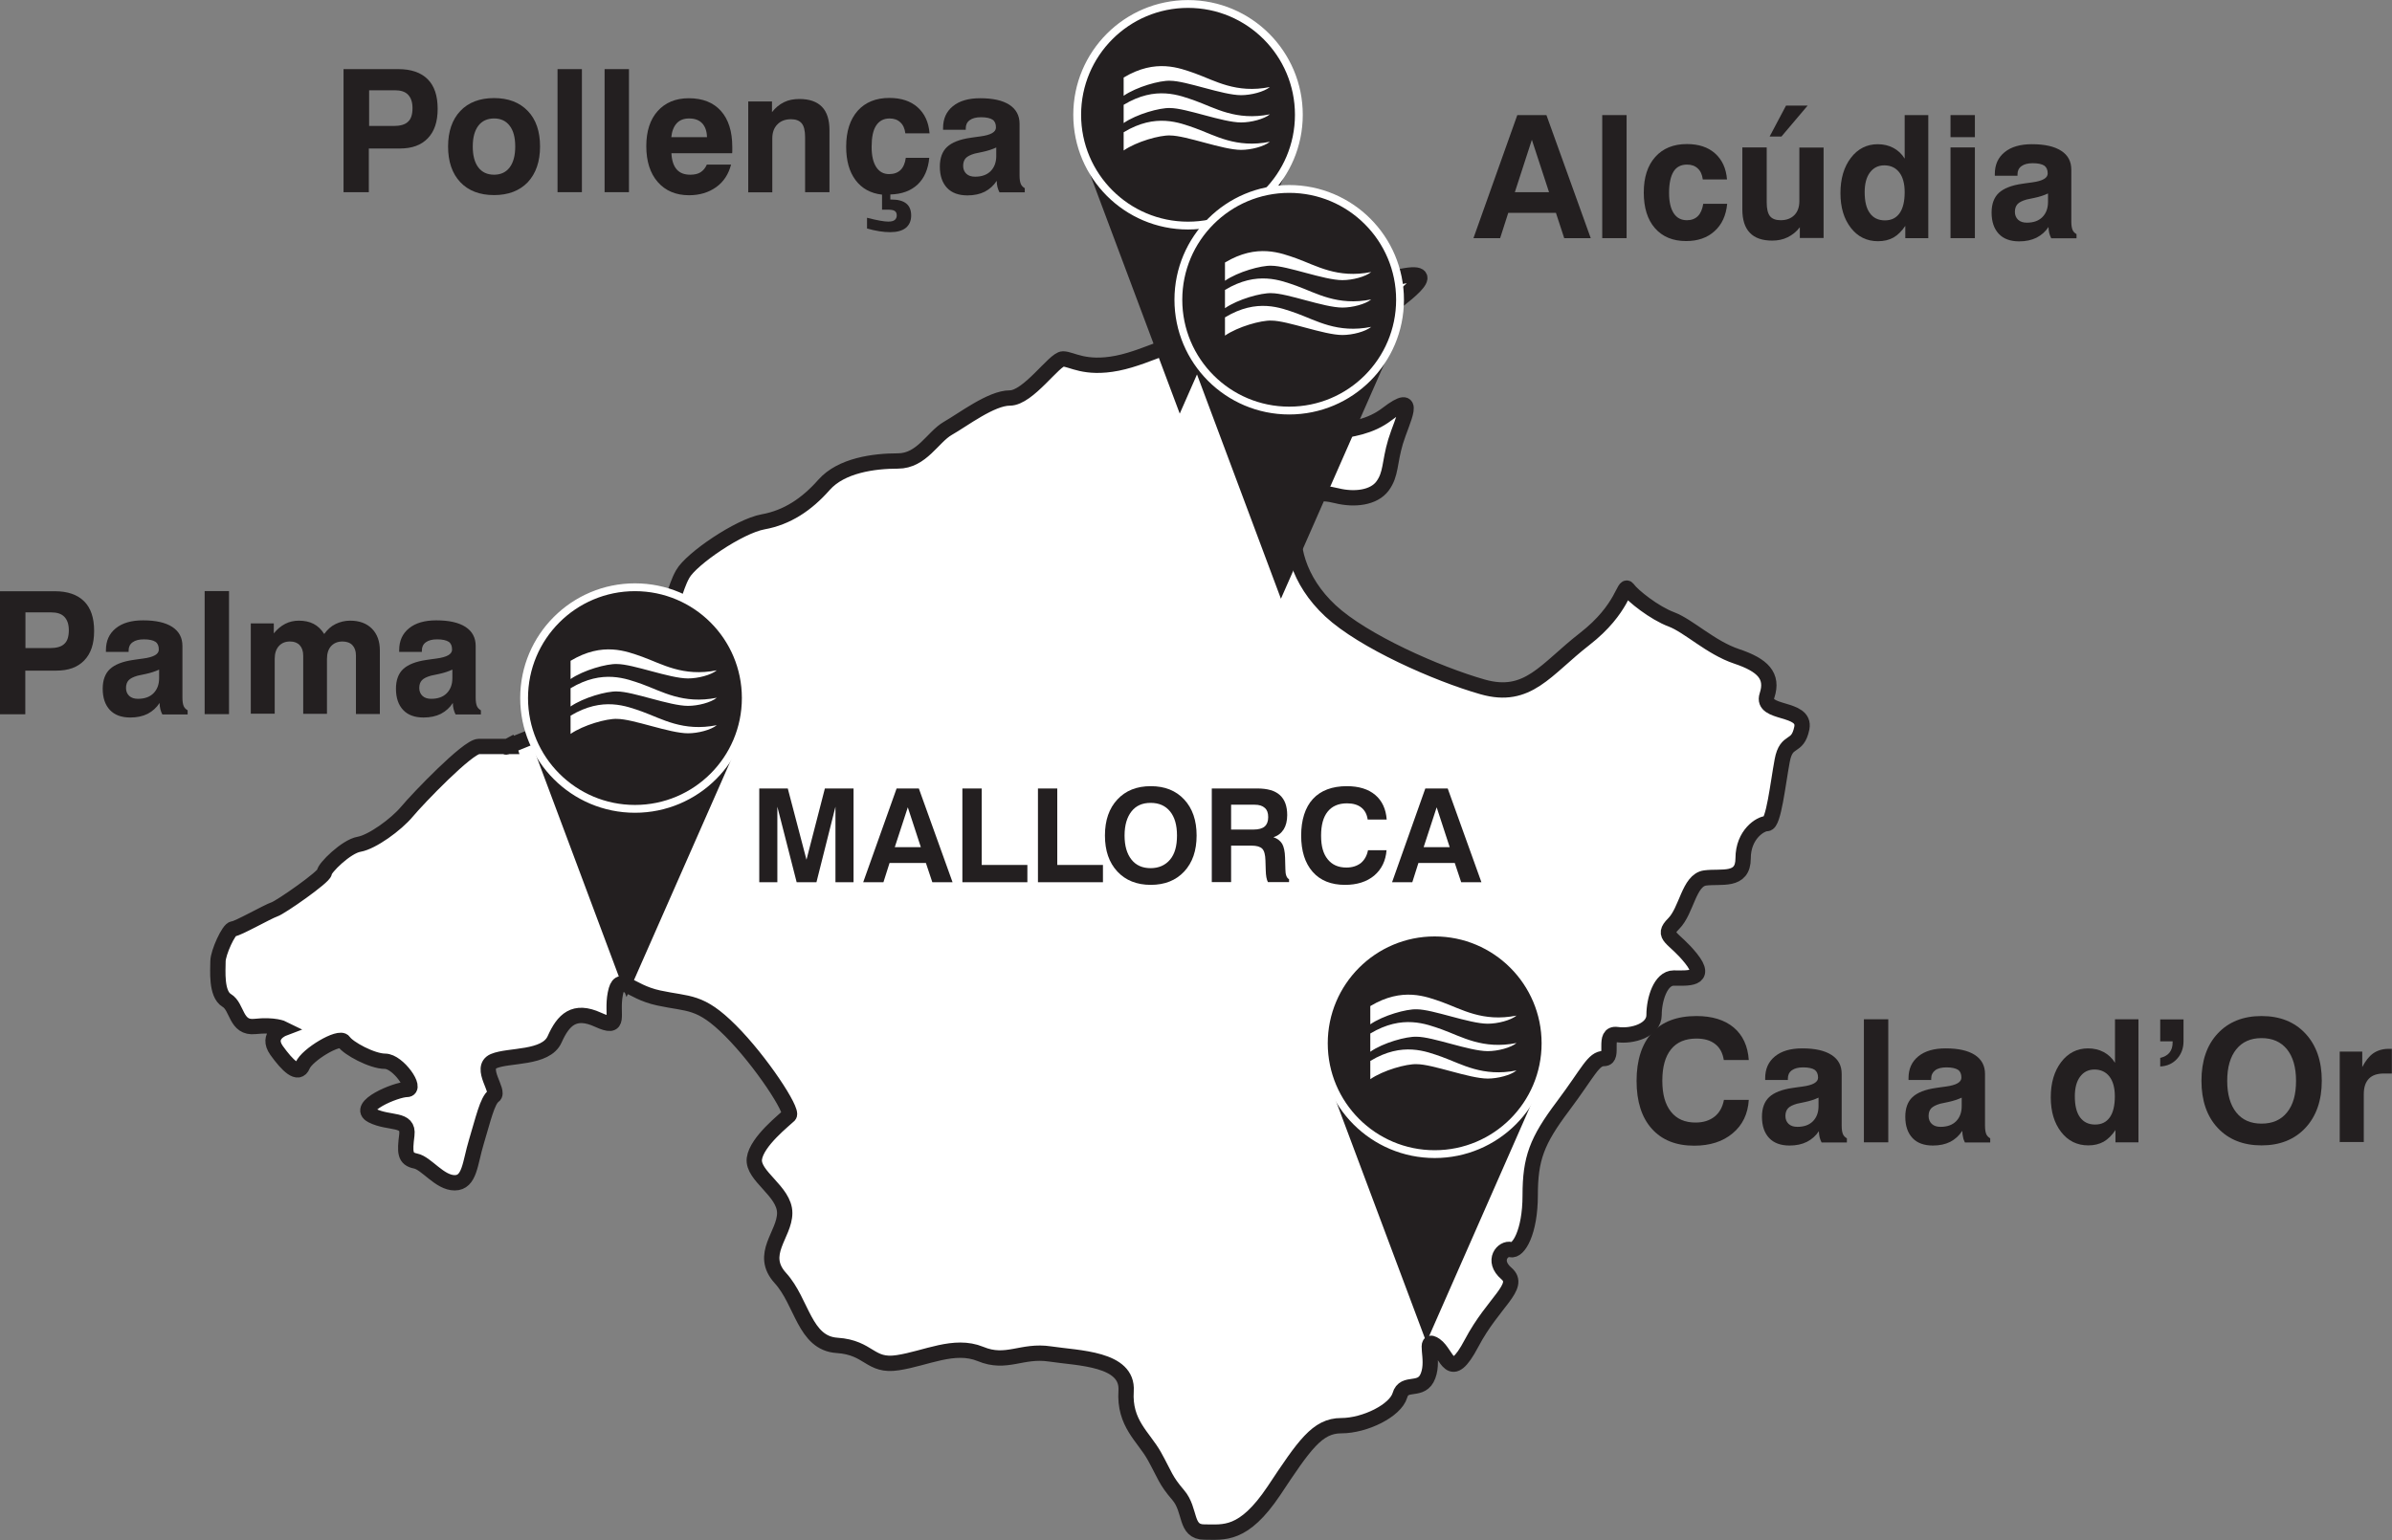 <?xml version="1.0" encoding="UTF-8"?> <svg xmlns="http://www.w3.org/2000/svg" id="Layer_2" data-name="Layer 2" viewBox="0 0 156.04 100.52"><rect x="0" y="0" width="156.04" height="100.52" fill="#808080" stroke="none"/><defs><style> .cls-1 { fill: #231f20; } .cls-2 { stroke: #fff; stroke-miterlimit: 10; stroke-width: .51px; } .cls-2, .cls-3 { fill: none; } .cls-4 { fill: #fff; } .cls-3 { stroke: #231f20; } </style></defs><g id="Layer_1-2" data-name="Layer 1"><g><path class="cls-4" d="M33.21,48.71h-1.98c-.71,0-3.97,3.4-4.68,4.25-.71.85-2.27,1.98-3.12,2.13-.85.14-2.27,1.56-2.27,1.84s-2.84,2.27-3.26,2.41c-.43.14-2.41,1.27-2.69,1.27s-.99,1.56-.99,2.12-.14,2.13.57,2.55c.71.42.57,1.84,1.84,1.7,1.28-.14,1.84.14,1.84.14,0,0-1.13.43-.43,1.42.71.99,1.42,1.69,1.7.99.28-.7,2.41-1.98,2.69-1.56.28.43,1.84,1.28,2.69,1.28s2.13,1.84,1.42,1.84-3.4,1.13-2.27,1.7c1.13.57,2.41.14,2.27,1.27-.14,1.13-.14,1.56.57,1.7.71.14,1.56,1.42,2.55,1.42s.99-1.28,1.42-2.69c.43-1.42.71-2.69,1.13-2.98.42-.28-.99-1.84,0-2.27.99-.42,3.4-.14,3.97-1.42.57-1.28,1.28-1.99,2.83-1.28,1.56.71.85-.28,1.13-1.7.28-1.42.85-.14,2.83.28,1.98.43,2.69.14,4.68,2.13,1.98,1.98,4.11,5.24,3.83,5.53-.28.28-2.12,1.7-2.27,2.83-.14,1.13,1.98,2.12,1.98,3.54s-1.7,2.69-.28,4.25c1.42,1.56,1.56,4.25,3.69,4.39,2.13.14,2.13,1.42,3.97,1.13,1.84-.28,3.68-1.27,5.39-.57,1.7.71,2.69-.28,4.54,0,1.84.28,5.1.28,4.96,2.41-.14,2.12,1.13,2.98,1.84,4.25.71,1.28.71,1.56,1.56,2.55.85.99.42,2.41,1.7,2.41s2.55.28,4.54-2.69c1.98-2.98,2.83-4.25,4.39-4.25s3.54-.99,3.83-1.98c.28-.99,1.42-.14,1.84-1.28.43-1.13-.34-2.55.47-1.99.81.57.95,2.55,2.37-.14,1.42-2.69,3.26-3.69,2.27-4.54-.99-.85-.21-1.7.28-1.56.5.14,1.27-1.14,1.27-3.54s.43-3.55,2.13-5.81c1.7-2.27,1.98-3.12,2.69-3.12s-.14-1.7.85-1.56c.99.14,2.41-.28,2.41-1.28s.42-2.41,1.28-2.41,2.27.14,1.13-1.28c-1.13-1.42-1.98-1.42-1.13-2.27.85-.85.99-2.84,2.05-2.98,1.06-.14,2.48.28,2.48-1.28s1.13-2.27,1.56-2.27.71-2.62.99-4.11c.28-1.49.99-.71,1.28-2.12.28-1.42-2.69-.85-2.27-2.13.42-1.28-.28-1.98-1.98-2.55-1.7-.57-3.12-1.98-4.25-2.41-1.13-.42-2.55-1.56-2.84-1.98-.28-.42-.28,1.28-2.83,3.26-2.55,1.98-3.69,3.97-6.66,3.12-2.98-.85-7.79-2.98-9.92-4.96-2.13-1.98-2.69-4.39-2.27-6.09.43-1.7,1.56-1.7,2.69-1.42,1.13.28,2.41.14,2.98-.64.57-.78.43-1.49.85-2.9.43-1.42,1.56-3.41-.57-1.78-2.13,1.63-5.1.78-6.38,1.92-1.28,1.14-2.98,0-2.84-1.92.14-1.91-.57-3.33,1.13-3.33s2.41,0,3.12-.99c.71-.99,1.56-1.41,1.84-.85.28.56,2.13-.85,2.98-1.56.85-.71,3.97-2.83,1.13-2.27-2.83.57-3.97,1.56-6.38,2.55-2.41.99-4.68,1.56-6.24,1.42-1.56-.14-3.83,1.28-5.95,1.7-2.13.42-2.98-.28-3.54-.28s-2.26,2.55-3.47,2.55-3.05,1.42-4.04,1.98c-.99.57-1.7,2.13-3.26,2.13s-3.69.28-4.82,1.56c-1.13,1.28-2.41,2.13-3.97,2.41-1.56.28-4.68,2.41-5.24,3.4-.57.99-.57,2.13-1.56,2.98-.99.85-2.13.71-3.83,2.98-1.7,2.27-3.12,4.25-3.69,4.39-.57.14-3.12,1.28-2.27.85"></path><path class="cls-3" d="M33.21,48.71h-1.98c-.71,0-3.97,3.4-4.68,4.25-.71.85-2.27,1.98-3.12,2.13-.85.14-2.27,1.56-2.27,1.84s-2.84,2.27-3.26,2.41c-.43.14-2.41,1.27-2.69,1.27s-.99,1.56-.99,2.12-.14,2.13.57,2.55c.71.42.57,1.84,1.84,1.7,1.28-.14,1.84.14,1.84.14,0,0-1.13.43-.43,1.42.71.99,1.42,1.69,1.7.99.28-.7,2.41-1.98,2.69-1.56.28.43,1.84,1.28,2.69,1.28s2.13,1.84,1.42,1.84-3.4,1.13-2.27,1.7c1.13.57,2.41.14,2.27,1.27-.14,1.13-.14,1.56.57,1.7.71.14,1.56,1.42,2.55,1.42s.99-1.28,1.42-2.69c.43-1.42.71-2.69,1.13-2.98.42-.28-.99-1.84,0-2.27.99-.42,3.4-.14,3.97-1.42.57-1.28,1.28-1.99,2.83-1.28,1.56.71.85-.28,1.13-1.7.28-1.42.85-.14,2.83.28,1.98.43,2.69.14,4.68,2.13,1.98,1.98,4.11,5.24,3.83,5.53-.28.28-2.12,1.7-2.27,2.83-.14,1.13,1.98,2.12,1.98,3.54s-1.7,2.69-.28,4.25c1.42,1.56,1.56,4.25,3.69,4.39,2.13.14,2.13,1.42,3.97,1.13,1.84-.28,3.68-1.27,5.39-.57,1.7.71,2.69-.28,4.54,0,1.84.28,5.1.28,4.96,2.41-.14,2.12,1.13,2.98,1.84,4.25.71,1.28.71,1.56,1.56,2.55.85.99.42,2.41,1.7,2.41s2.55.28,4.54-2.69c1.98-2.98,2.83-4.25,4.39-4.25s3.54-.99,3.83-1.98c.28-.99,1.42-.14,1.84-1.28.43-1.13-.34-2.55.47-1.99.81.57.95,2.55,2.37-.14,1.42-2.69,3.26-3.69,2.27-4.54-.99-.85-.21-1.7.28-1.56.5.14,1.27-1.14,1.27-3.54s.43-3.55,2.13-5.81c1.7-2.27,1.98-3.12,2.69-3.12s-.14-1.7.85-1.56c.99.14,2.41-.28,2.41-1.28s.42-2.41,1.28-2.41,2.27.14,1.13-1.28c-1.13-1.42-1.98-1.42-1.13-2.27.85-.85.99-2.84,2.05-2.98,1.06-.14,2.48.28,2.48-1.28s1.13-2.27,1.56-2.27.71-2.62.99-4.11c.28-1.49.99-.71,1.28-2.12.28-1.42-2.69-.85-2.27-2.13.42-1.28-.28-1.98-1.98-2.55-1.7-.57-3.12-1.98-4.25-2.41-1.13-.42-2.55-1.56-2.84-1.98-.28-.42-.28,1.28-2.83,3.26-2.55,1.98-3.69,3.97-6.66,3.12-2.98-.85-7.79-2.98-9.92-4.96-2.13-1.98-2.69-4.39-2.27-6.09.43-1.7,1.56-1.7,2.69-1.42,1.13.28,2.41.14,2.98-.64.57-.78.43-1.49.85-2.9.43-1.42,1.56-3.41-.57-1.78-2.13,1.63-5.1.78-6.38,1.92-1.28,1.14-2.98,0-2.84-1.92.14-1.91-.57-3.33,1.13-3.33s2.41,0,3.12-.99c.71-.99,1.56-1.41,1.84-.85.28.56,2.13-.85,2.98-1.56.85-.71,3.97-2.83,1.13-2.27-2.83.57-3.97,1.56-6.38,2.55-2.41.99-4.68,1.56-6.24,1.42-1.56-.14-3.83,1.28-5.95,1.7-2.13.42-2.98-.28-3.54-.28s-2.26,2.55-3.47,2.55-3.05,1.42-4.04,1.98c-.99.57-1.7,2.13-3.26,2.13s-3.69.28-4.82,1.56c-1.13,1.28-2.41,2.13-3.97,2.41-1.56.28-4.68,2.41-5.24,3.4-.57.99-.57,2.13-1.56,2.98-.99.85-2.13.71-3.83,2.98-1.7,2.27-3.12,4.25-3.69,4.39-.57.14-3.12,1.28-2.27.85Z"></path></g><polygon class="cls-1" points="93.05 87.59 86.91 71.2 100.26 71.2 93.05 87.59"></polygon><g><path class="cls-1" d="M100.82,68.08c0,3.99-3.24,7.23-7.23,7.23s-7.23-3.24-7.23-7.23,3.24-7.23,7.23-7.23,7.23,3.24,7.23,7.23"></path><circle class="cls-2" cx="93.59" cy="68.08" r="7.23"></circle><path class="cls-4" d="M89.39,66.84c.84-.58,2.36-1.01,3.03-.98,1.04,0,3.43.94,4.63.94.66,0,1.5-.22,1.88-.53-2.21.44-3.58-.42-4.88-.89-1.01-.35-2.56-.99-4.66.27v1.2Z"></path><path class="cls-4" d="M89.39,68.63c.84-.59,2.36-1.01,3.03-.98,1.04,0,3.43.94,4.63.94.66,0,1.5-.22,1.88-.53-2.21.44-3.58-.42-4.88-.89-1.01-.35-2.56-.99-4.66.27v1.2Z"></path><path class="cls-4" d="M89.39,70.42c.84-.58,2.36-1.01,3.03-.98,1.04,0,3.43.94,4.63.94.66,0,1.5-.22,1.88-.53-2.21.44-3.58-.42-4.88-.89-1.01-.35-2.56-1-4.66.27v1.2Z"></path></g><polygon class="cls-1" points="40.87 65.06 34.74 48.67 48.09 48.67 40.87 65.06"></polygon><g><path class="cls-1" d="M48.65,45.55c0,3.99-3.24,7.23-7.23,7.23s-7.23-3.24-7.23-7.23,3.24-7.23,7.23-7.23,7.23,3.24,7.23,7.23"></path><circle class="cls-2" cx="41.42" cy="45.55" r="7.23"></circle><path class="cls-4" d="M37.22,44.31c.84-.58,2.36-1.01,3.03-.98,1.04,0,3.43.94,4.63.94.66,0,1.5-.22,1.88-.53-2.21.44-3.58-.42-4.88-.89-1.01-.35-2.56-.99-4.66.27v1.2Z"></path><path class="cls-4" d="M37.22,46.1c.84-.58,2.36-1.01,3.03-.98,1.04,0,3.43.94,4.63.94.66,0,1.5-.22,1.88-.53-2.21.44-3.58-.42-4.88-.89-1.01-.35-2.56-.99-4.66.27v1.2Z"></path><path class="cls-4" d="M37.22,47.89c.84-.58,2.36-1.01,3.03-.98,1.04,0,3.43.94,4.63.94.66,0,1.5-.22,1.88-.53-2.21.44-3.58-.42-4.88-.89-1.01-.35-2.56-.99-4.66.27v1.2Z"></path></g><polygon class="cls-1" points="76.96 26.99 70.82 10.6 84.17 10.6 76.96 26.99"></polygon><g><path class="cls-1" d="M84.73,7.49c0,3.99-3.24,7.23-7.23,7.23s-7.23-3.24-7.23-7.23,3.24-7.23,7.23-7.23,7.23,3.24,7.23,7.23"></path><circle class="cls-2" cx="77.5" cy="7.49" r="7.23"></circle><path class="cls-4" d="M73.3,6.25c.84-.58,2.36-1.01,3.03-.98,1.04,0,3.43.94,4.63.94.66,0,1.5-.22,1.88-.53-2.21.44-3.58-.42-4.88-.89-1.01-.35-2.56-.99-4.66.27v1.2Z"></path><path class="cls-4" d="M73.3,8.03c.84-.58,2.36-1.01,3.03-.98,1.04,0,3.43.94,4.63.94.66,0,1.5-.22,1.88-.53-2.21.44-3.58-.42-4.88-.89-1.01-.35-2.56-1-4.66.27v1.2Z"></path><path class="cls-4" d="M73.3,9.82c.84-.58,2.36-1.01,3.03-.98,1.04,0,3.43.94,4.63.94.66,0,1.5-.22,1.88-.53-2.21.44-3.58-.42-4.88-.89-1.01-.35-2.56-1-4.66.27v1.2Z"></path></g><g><path class="cls-1" d="M114.08,71.78c-.06.91-.41,1.64-1.05,2.17-.64.54-1.48.81-2.51.81-1.19,0-2.11-.37-2.77-1.11s-.99-1.78-.99-3.12.34-2.41,1.01-3.14c.67-.73,1.64-1.09,2.9-1.09,1.02,0,1.83.25,2.43.75.59.5.92,1.21.98,2.12h-1.63c-.07-.45-.25-.8-.56-1.04-.3-.24-.71-.36-1.22-.36-.73,0-1.28.23-1.66.7s-.57,1.15-.57,2.05.19,1.55.56,2.02c.38.48.91.71,1.61.71.5,0,.91-.13,1.23-.38s.53-.62.62-1.1h1.62Z"></path><path class="cls-1" d="M118.66,73.8c-.2.31-.46.54-.79.71-.32.16-.7.24-1.13.24-.57,0-1.02-.16-1.33-.49-.31-.33-.47-.79-.47-1.39,0-.56.16-.99.47-1.28.31-.29.82-.5,1.54-.6.16-.03.38-.05.64-.09.67-.09,1.01-.28,1.01-.58,0-.24-.08-.41-.22-.51-.15-.1-.4-.16-.75-.16-.32,0-.56.06-.74.19s-.26.31-.26.54v.09h-1.48v-.11c0-.61.21-1.08.64-1.43s1.02-.52,1.78-.52c.83,0,1.46.14,1.91.43s.66.7.66,1.24v3.37c0,.25.03.43.08.55.05.12.14.21.26.28v.27h-1.65c-.05-.1-.1-.21-.13-.34-.03-.12-.04-.26-.05-.4ZM118.64,71.62c-.26.12-.55.22-.89.29-.34.07-.51.11-.52.11-.28.08-.48.18-.59.3-.11.12-.17.29-.17.5s.07.39.21.52.33.19.57.19c.43,0,.77-.12,1.01-.36s.37-.57.37-.99v-.56Z"></path><path class="cls-1" d="M121.59,74.54v-8.03h1.59v8.03h-1.59Z"></path><path class="cls-1" d="M128,73.8c-.2.31-.46.54-.78.71-.32.16-.7.24-1.13.24-.57,0-1.02-.16-1.33-.49-.31-.33-.47-.79-.47-1.39,0-.56.16-.99.47-1.28.31-.29.82-.5,1.54-.6.16-.03.38-.05.64-.09.67-.09,1.01-.28,1.01-.58,0-.24-.07-.41-.22-.51-.15-.1-.4-.16-.75-.16-.32,0-.57.06-.74.19s-.26.31-.26.54v.09h-1.48v-.11c0-.61.21-1.08.64-1.43s1.02-.52,1.78-.52c.83,0,1.46.14,1.91.43.44.29.66.7.66,1.24v3.37c0,.25.03.43.08.55.05.12.14.21.26.28v.27h-1.65c-.05-.1-.1-.21-.12-.34-.03-.12-.05-.26-.05-.4ZM127.98,71.62c-.26.12-.56.22-.89.29s-.51.11-.52.11c-.28.08-.47.18-.59.3-.11.12-.17.29-.17.5s.07.39.21.52c.14.13.33.19.57.19.43,0,.77-.12,1.01-.36s.37-.57.37-.99v-.56Z"></path><path class="cls-1" d="M139.5,66.51v8.03h-1.5v-.8c-.23.34-.49.6-.77.76-.29.16-.62.24-1,.24-.73,0-1.32-.29-1.77-.87-.45-.58-.68-1.33-.68-2.27s.23-1.71.68-2.3,1.04-.89,1.75-.89c.38,0,.72.08,1.02.24.3.16.55.39.74.7v-2.84h1.54ZM135.35,71.54c0,.6.11,1.06.34,1.37.23.31.55.47.98.47s.74-.16.96-.47.33-.77.33-1.37c0-.56-.12-.99-.35-1.29-.23-.3-.56-.46-.98-.46-.4,0-.71.16-.94.47-.23.31-.34.74-.34,1.28Z"></path><path class="cls-1" d="M140.92,67.96v-1.44h1.52v1.42c0,.46-.14.84-.42,1.15s-.65.48-1.1.5v-.56c.28-.07.48-.18.61-.35.13-.17.2-.38.2-.66v-.07h-.81Z"></path><path class="cls-1" d="M143.61,70.53c0-1.3.35-2.33,1.06-3.09.71-.76,1.66-1.14,2.86-1.14s2.15.38,2.86,1.14c.71.76,1.07,1.79,1.07,3.08s-.36,2.32-1.07,3.08c-.71.76-1.67,1.14-2.86,1.14s-2.15-.38-2.86-1.14c-.71-.76-1.06-1.79-1.06-3.08ZM145.29,70.53c0,.88.2,1.57.59,2.06.39.49.94.73,1.65.73s1.27-.24,1.66-.73c.4-.49.59-1.17.59-2.06s-.2-1.57-.59-2.06c-.4-.49-.95-.73-1.66-.73s-1.25.24-1.65.73c-.39.49-.59,1.17-.59,2.06Z"></path><path class="cls-1" d="M152.63,74.54v-5.92h1.47v1.01c.21-.41.45-.71.72-.9.28-.19.61-.29.99-.29.06,0,.11,0,.14,0,.03,0,.06,0,.08,0v1.61s-.52,0-.52,0c-.43,0-.76.11-.98.34s-.33.56-.33,1v3.13h-1.59Z"></path></g><g><path class="cls-1" d="M98.97,7.51h1.91l2.89,8.03h-1.73l-.54-1.65h-3.11l-.53,1.65h-1.74l2.86-8.03ZM99.93,9.12l-1.11,3.42h2.23l-1.12-3.42Z"></path><path class="cls-1" d="M104.52,15.54V7.51h1.59v8.03h-1.59Z"></path><path class="cls-1" d="M111.11,13.3h1.56c-.07.75-.34,1.35-.82,1.78-.48.44-1.1.65-1.86.65-.86,0-1.54-.28-2.03-.84-.49-.56-.73-1.34-.73-2.33s.25-1.76.75-2.32c.5-.56,1.19-.84,2.06-.84.77,0,1.38.2,1.84.61.46.41.72.97.78,1.7h-1.58c-.04-.32-.15-.56-.33-.72-.18-.17-.41-.25-.7-.25-.39,0-.69.15-.88.46-.19.31-.29.77-.29,1.39,0,.57.1,1.01.3,1.32.2.31.49.46.87.46.29,0,.53-.09.71-.27.18-.18.29-.44.35-.8Z"></path><path class="cls-1" d="M118.96,9.61v5.92h-1.55v-.7c-.22.29-.49.5-.79.65s-.64.22-1.01.22c-.65,0-1.14-.17-1.46-.51-.33-.34-.49-.85-.49-1.53v-4.04h1.59v3.58c0,.42.07.72.21.9.14.18.38.27.7.27.37,0,.67-.11.89-.33s.33-.53.33-.91v-3.5h1.59ZM117.92,6.89l-1.71,2.02h-.77l1.07-2.02h1.41Z"></path><path class="cls-1" d="M125.79,7.51v8.03h-1.5v-.8c-.23.34-.49.6-.77.76-.29.16-.62.24-1.01.24-.73,0-1.32-.29-1.77-.87-.45-.58-.68-1.33-.68-2.27s.23-1.71.68-2.3c.45-.59,1.04-.89,1.75-.89.38,0,.72.08,1.02.24.3.16.55.39.74.7v-2.84h1.54ZM121.64,12.54c0,.6.11,1.06.34,1.37.22.31.55.47.98.47s.74-.16.96-.47c.22-.31.33-.77.33-1.37,0-.56-.12-.99-.35-1.29-.23-.3-.56-.46-.98-.46-.4,0-.71.16-.94.47-.23.31-.34.74-.34,1.28Z"></path><path class="cls-1" d="M127.24,8.95v-1.44h1.59v1.44h-1.59ZM127.24,15.54v-5.92h1.59v5.92h-1.59Z"></path><path class="cls-1" d="M133.64,14.8c-.2.31-.46.54-.79.71-.32.16-.7.24-1.13.24-.57,0-1.02-.16-1.33-.49-.31-.33-.47-.79-.47-1.39,0-.56.16-.99.47-1.28.31-.29.82-.5,1.54-.6.16-.03.38-.05.64-.09.67-.09,1.01-.28,1.01-.58,0-.24-.08-.41-.22-.51-.15-.1-.4-.16-.75-.16-.32,0-.56.06-.74.19s-.26.31-.26.54v.09h-1.48v-.11c0-.61.21-1.08.64-1.43s1.02-.52,1.78-.52c.83,0,1.46.14,1.91.43s.66.7.66,1.24v3.37c0,.25.03.43.08.55.05.12.14.21.26.28v.27h-1.65c-.05-.1-.1-.21-.13-.34-.03-.12-.04-.26-.05-.4ZM133.61,12.62c-.26.12-.55.22-.89.29-.34.07-.51.11-.52.11-.28.08-.48.18-.59.3-.11.12-.17.29-.17.5s.07.39.21.52.33.19.57.19c.43,0,.77-.12,1.01-.36s.37-.57.37-.99v-.56Z"></path></g><g><path class="cls-1" d="M24.06,9.68v2.86h-1.65V4.51h3.57c.84,0,1.48.22,1.92.66s.65,1.08.65,1.93-.21,1.47-.64,1.92c-.43.45-1.03.67-1.82.67h-2.03ZM24.08,8.22h1.6c.43,0,.75-.09.94-.28.2-.18.29-.48.29-.89,0-.38-.1-.67-.29-.87-.19-.2-.48-.29-.86-.29h-1.68v2.32Z"></path><path class="cls-1" d="M29.23,9.56c0-.98.27-1.76.8-2.32.53-.56,1.27-.84,2.2-.84s1.66.28,2.2.84c.54.56.8,1.34.8,2.32s-.27,1.76-.8,2.33c-.54.56-1.27.84-2.2.84s-1.67-.28-2.2-.84c-.53-.56-.8-1.34-.8-2.33ZM30.84,9.56c0,.59.12,1.04.36,1.36.24.32.59.48,1.03.48s.78-.16,1.02-.48c.24-.32.36-.77.36-1.36s-.12-1.04-.36-1.35c-.24-.32-.58-.48-1.02-.48s-.79.16-1.03.48c-.24.32-.36.77-.36,1.35Z"></path><path class="cls-1" d="M36.37,12.54V4.51h1.59v8.03h-1.59Z"></path><path class="cls-1" d="M39.44,12.54V4.51h1.59v8.03h-1.59Z"></path><path class="cls-1" d="M46.11,10.74h1.58c-.16.62-.48,1.12-.97,1.47-.49.35-1.08.53-1.77.53-.86,0-1.54-.29-2.04-.86s-.75-1.36-.75-2.34.25-1.74.74-2.29,1.17-.84,2.03-.84c.91,0,1.61.28,2.1.83.49.55.74,1.33.74,2.35,0,.11,0,.2,0,.25,0,.06,0,.11-.01.16h-3.96c.02.46.14.82.34,1.05.21.24.5.35.89.35.27,0,.5-.05.67-.16.17-.11.31-.27.41-.5ZM43.79,8.95h2.33c-.01-.4-.12-.7-.32-.91-.2-.21-.48-.31-.85-.31-.35,0-.62.11-.81.32s-.31.51-.35.91Z"></path><path class="cls-1" d="M48.81,12.54v-5.92h1.55v.7c.22-.29.48-.5.78-.65s.64-.21,1.01-.21c.65,0,1.14.17,1.47.51.33.34.49.85.49,1.53v4.04h-1.59v-3.58c0-.42-.07-.73-.22-.91s-.38-.27-.7-.27c-.37,0-.67.11-.89.34-.22.22-.33.53-.33.91v3.52h-1.59Z"></path><path class="cls-1" d="M59.06,10.3h1.56c-.07.75-.33,1.33-.76,1.74-.44.41-1.03.63-1.78.65v.33h.08c.43,0,.75.09.96.26.21.17.32.43.32.78s-.12.62-.35.81c-.24.19-.58.28-1.03.28-.21,0-.45-.02-.7-.06s-.52-.1-.8-.18v-.7c.35.09.63.15.85.19s.4.06.53.06c.19,0,.33-.03.42-.1.09-.07.14-.17.14-.31s-.05-.23-.14-.29-.26-.08-.48-.08h-.34v-.98c-.74-.08-1.32-.4-1.73-.95s-.61-1.27-.61-2.18c0-1,.25-1.77.75-2.34.5-.56,1.19-.84,2.07-.84.76,0,1.38.2,1.84.61.46.41.72.97.78,1.7h-1.58c-.04-.32-.15-.56-.33-.72-.18-.17-.41-.25-.7-.25-.39,0-.68.16-.88.47-.2.31-.29.77-.29,1.39,0,.57.1,1,.3,1.31.2.31.48.46.84.46.31,0,.56-.09.74-.26.18-.17.3-.44.35-.8Z"></path><path class="cls-1" d="M65.02,11.8c-.2.31-.46.54-.78.71-.32.16-.7.24-1.13.24-.57,0-1.02-.16-1.33-.49-.31-.33-.47-.79-.47-1.39,0-.56.16-.99.47-1.28.31-.29.82-.5,1.54-.6.16-.03.38-.05.64-.09.67-.09,1.01-.28,1.01-.58,0-.24-.07-.41-.22-.51s-.4-.16-.75-.16c-.32,0-.56.06-.74.19s-.26.31-.26.54v.09h-1.48v-.11c0-.61.21-1.08.64-1.43s1.02-.52,1.78-.52c.83,0,1.46.14,1.91.43.44.29.66.7.66,1.24v3.37c0,.25.03.43.08.55.05.12.14.21.26.28v.27h-1.65c-.05-.1-.1-.21-.13-.34-.03-.12-.05-.26-.05-.4ZM65,9.62c-.26.12-.56.22-.89.29-.34.07-.51.11-.52.11-.28.08-.48.18-.59.3s-.17.29-.17.5.07.39.21.52c.14.13.33.19.57.19.43,0,.77-.12,1.01-.36s.37-.57.37-.99v-.56Z"></path></g><g><path class="cls-1" d="M1.65,43.75v2.86H0v-8.03h3.57c.84,0,1.48.22,1.92.66s.65,1.08.65,1.93-.21,1.47-.64,1.92c-.43.45-1.03.67-1.82.67H1.65ZM1.66,42.29h1.6c.43,0,.75-.09.94-.28.2-.18.29-.48.29-.89,0-.38-.1-.67-.29-.87-.19-.2-.48-.29-.86-.29h-1.68v2.32Z"></path><path class="cls-1" d="M10.41,45.87c-.2.31-.46.54-.78.71-.32.16-.7.24-1.13.24-.57,0-1.02-.16-1.33-.49-.31-.33-.47-.79-.47-1.39,0-.56.16-.99.47-1.28.31-.29.82-.5,1.54-.6.16-.03.38-.05.64-.09.67-.09,1.01-.28,1.01-.58,0-.24-.07-.41-.22-.51s-.4-.16-.75-.16c-.32,0-.56.06-.74.19s-.26.31-.26.54v.09h-1.48v-.11c0-.61.21-1.08.64-1.43s1.02-.52,1.78-.52c.83,0,1.46.14,1.91.43.44.29.66.7.66,1.24v3.37c0,.25.03.43.08.55.05.12.14.21.26.28v.27h-1.65c-.05-.1-.1-.21-.13-.34-.03-.12-.05-.26-.05-.4ZM10.39,43.69c-.26.12-.56.22-.89.29-.34.07-.51.11-.52.11-.28.08-.48.18-.59.3s-.17.29-.17.5.07.39.21.52c.14.13.33.19.57.19.43,0,.77-.12,1.01-.36s.37-.57.37-.99v-.56Z"></path><path class="cls-1" d="M13.35,46.6v-8.03h1.59v8.03h-1.59Z"></path><path class="cls-1" d="M16.36,46.6v-5.92h1.5v.65c.22-.27.47-.48.74-.62.27-.14.57-.21.9-.21.37,0,.69.07.96.21.27.14.5.36.69.66.21-.29.45-.51.74-.65s.6-.22.95-.22c.6,0,1.07.17,1.42.52.35.35.52.83.52,1.43v4.14h-1.56v-3.82c0-.29-.08-.51-.23-.67s-.37-.24-.65-.24c-.31,0-.55.1-.74.3-.18.2-.27.48-.27.83v3.59h-1.55v-3.8c0-.29-.08-.52-.23-.68-.15-.16-.36-.24-.63-.24-.31,0-.55.1-.73.3-.18.2-.27.48-.27.83v3.58h-1.56Z"></path><path class="cls-1" d="M29.54,45.87c-.2.31-.46.54-.78.71-.32.16-.7.24-1.13.24-.57,0-1.02-.16-1.33-.49-.31-.33-.47-.79-.47-1.39,0-.56.16-.99.47-1.28.31-.29.82-.5,1.54-.6.16-.03.38-.05.64-.09.67-.09,1.01-.28,1.01-.58,0-.24-.07-.41-.22-.51s-.4-.16-.75-.16c-.32,0-.56.06-.74.19s-.26.31-.26.54v.09h-1.48v-.11c0-.61.21-1.08.64-1.43s1.02-.52,1.78-.52c.83,0,1.46.14,1.91.43.44.29.66.7.66,1.24v3.37c0,.25.03.43.08.55.05.12.14.21.26.28v.27h-1.65c-.05-.1-.1-.21-.13-.34-.03-.12-.05-.26-.05-.4ZM29.52,43.69c-.26.12-.56.22-.89.29-.34.07-.51.11-.52.11-.28.08-.48.18-.59.3s-.17.29-.17.5.07.39.21.52c.14.13.33.19.57.19.43,0,.77-.12,1.01-.36s.37-.57.37-.99v-.56Z"></path></g><g><path class="cls-1" d="M49.53,57.57v-6.12h1.86l1.22,4.65,1.2-4.65h1.87v6.12h-1.18v-4.93l-1.24,4.93h-1.29l-1.26-4.93v4.93h-1.18Z"></path><path class="cls-1" d="M58.49,51.45h1.45l2.2,6.12h-1.32l-.42-1.26h-2.37l-.4,1.26h-1.32l2.18-6.12ZM59.22,52.68l-.85,2.6h1.7l-.85-2.6Z"></path><path class="cls-1" d="M62.78,57.57v-6.12h1.26v4.99h2.98v1.13h-4.24Z"></path><path class="cls-1" d="M67.71,57.57v-6.12h1.26v4.99h2.98v1.13h-4.24Z"></path><path class="cls-1" d="M72.08,54.52c0-.99.27-1.77.81-2.35.54-.58,1.26-.87,2.18-.87s1.64.29,2.18.87c.54.58.81,1.36.81,2.35s-.27,1.77-.81,2.35c-.54.58-1.27.87-2.18.87s-1.64-.29-2.18-.87c-.54-.58-.81-1.36-.81-2.35ZM73.36,54.52c0,.67.15,1.19.45,1.57s.72.56,1.25.56.96-.19,1.27-.56.45-.89.45-1.57-.15-1.2-.45-1.57-.72-.56-1.27-.56-.96.19-1.25.56-.45.89-.45,1.57Z"></path><path class="cls-1" d="M79.05,57.57v-6.12h2.96c.67,0,1.16.14,1.48.43.32.29.48.72.48,1.31,0,.37-.08.69-.23.93-.16.25-.38.42-.67.51.27.09.45.24.57.43.11.19.18.5.19.9l.02.72v.03c0,.37.09.59.24.66v.19h-1.38c-.04-.09-.08-.19-.1-.32s-.04-.28-.04-.45l-.02-.64c-.01-.38-.08-.64-.21-.77-.13-.13-.36-.2-.7-.2h-1.33v2.38h-1.26ZM80.31,54.13h1.48c.32,0,.56-.07.71-.2s.23-.33.23-.61-.07-.47-.22-.6c-.15-.14-.37-.21-.66-.21h-1.54v1.62Z"></path><path class="cls-1" d="M90.45,55.47c-.05.69-.32,1.25-.8,1.66-.49.41-1.13.61-1.91.61-.9,0-1.61-.28-2.11-.85s-.75-1.36-.75-2.37.26-1.84.77-2.39c.51-.55,1.25-.83,2.21-.83.78,0,1.4.19,1.85.57.45.38.7.92.75,1.61h-1.24c-.05-.35-.19-.61-.42-.79-.23-.18-.54-.27-.93-.27-.55,0-.97.18-1.26.54s-.43.88-.43,1.57.14,1.18.43,1.54c.29.36.69.54,1.22.54.38,0,.69-.1.94-.29.24-.2.4-.48.47-.84h1.23Z"></path><path class="cls-1" d="M92.99,51.45h1.45l2.2,6.12h-1.32l-.42-1.26h-2.37l-.4,1.26h-1.32l2.17-6.12ZM93.72,52.68l-.85,2.6h1.7l-.85-2.6Z"></path></g><polygon class="cls-1" points="83.56 39.07 77.43 22.68 90.77 22.68 83.56 39.07"></polygon><g><path class="cls-1" d="M91.34,19.56c0,3.99-3.24,7.23-7.23,7.23s-7.23-3.24-7.23-7.23,3.24-7.23,7.23-7.23,7.23,3.24,7.23,7.23"></path><circle class="cls-2" cx="84.1" cy="19.56" r="7.23"></circle><path class="cls-4" d="M79.91,18.32c.84-.58,2.36-1.01,3.03-.98,1.04,0,3.43.94,4.63.94.66,0,1.5-.22,1.88-.53-2.21.44-3.58-.42-4.88-.89-1.01-.35-2.56-.99-4.66.27v1.2Z"></path><path class="cls-4" d="M79.91,20.11c.84-.58,2.36-1.01,3.03-.98,1.04,0,3.43.94,4.63.94.66,0,1.5-.22,1.88-.53-2.21.44-3.58-.42-4.88-.89-1.01-.35-2.56-1-4.66.27v1.2Z"></path><path class="cls-4" d="M79.91,21.9c.84-.58,2.36-1.01,3.03-.98,1.04,0,3.43.94,4.63.94.66,0,1.5-.22,1.88-.53-2.21.44-3.58-.42-4.88-.89-1.01-.35-2.56-1-4.66.27v1.2Z"></path></g></g></svg> 